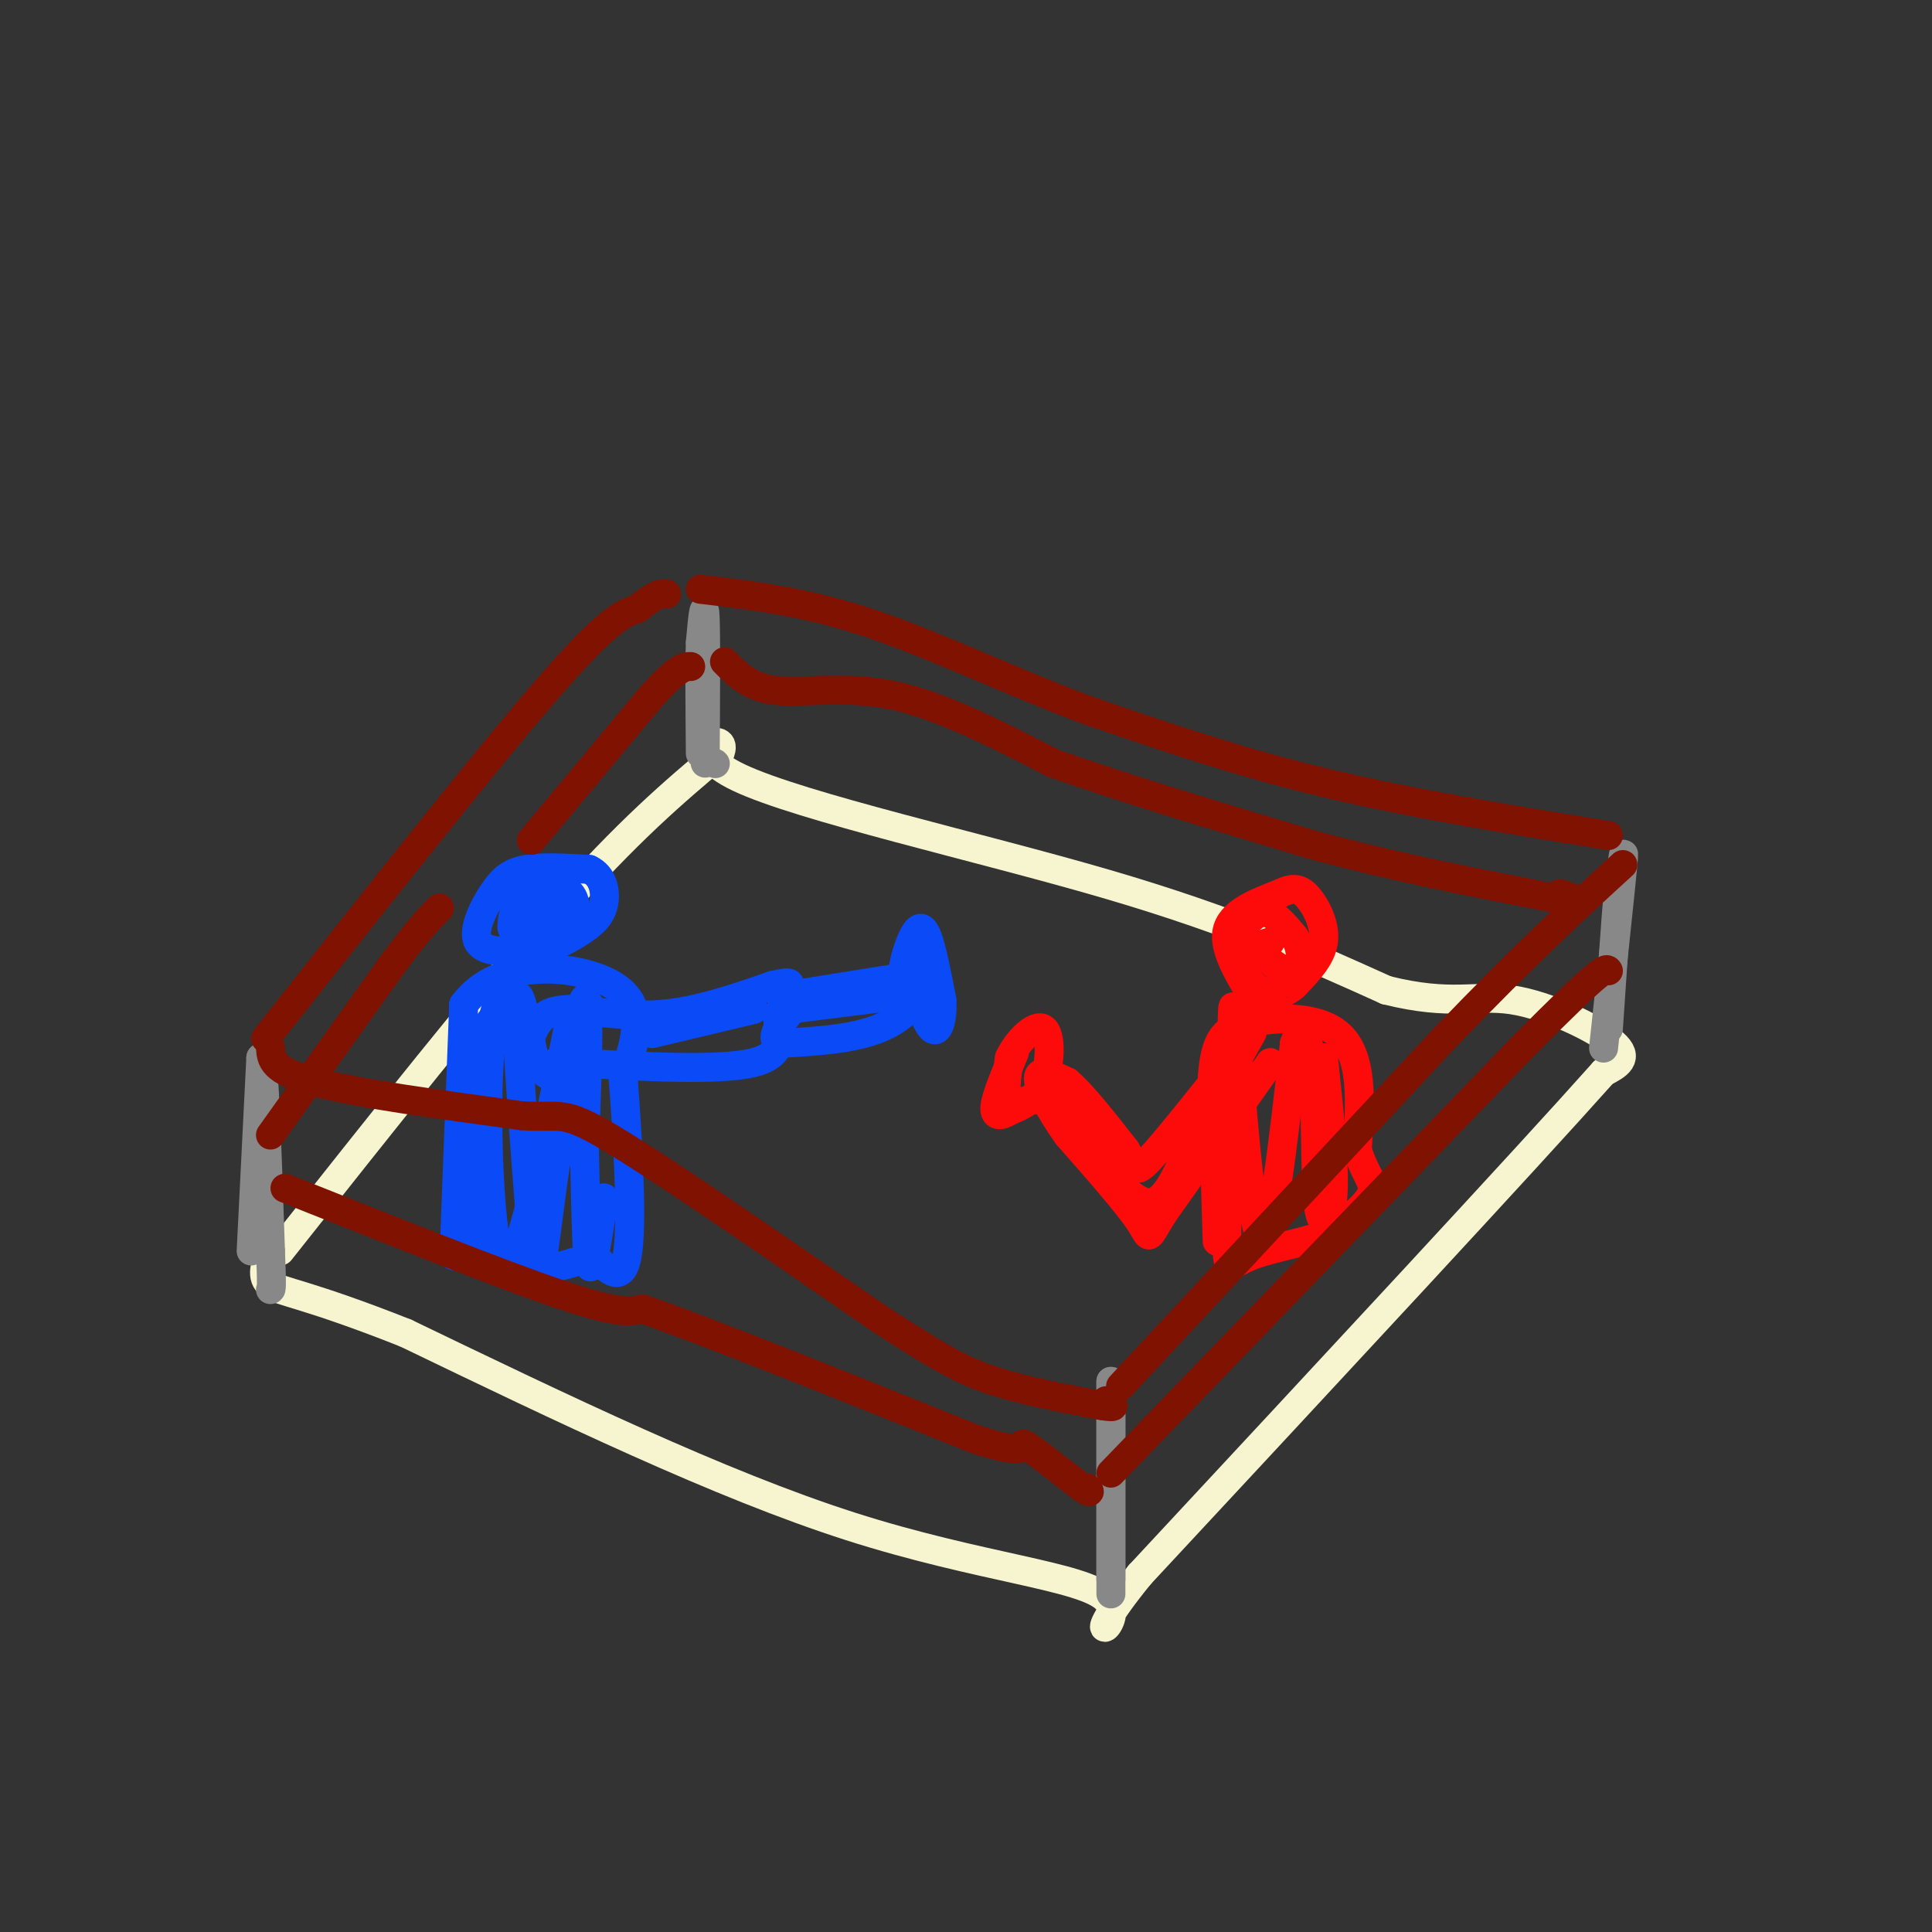 <svg viewBox='0 0 400 400' version='1.1' xmlns='http://www.w3.org/2000/svg' xmlns:xlink='http://www.w3.org/1999/xlink'><rect x="0" y="0" width="400" height="400" fill="#333333" stroke="none"/><g fill='none' stroke='rgb(247,245,208)' stroke-width='6' stroke-linecap='round' stroke-linejoin='round'><path d='M58,259c20.917,-26.417 41.833,-52.833 57,-70c15.167,-17.167 24.583,-25.083 34,-33'/><path d='M149,156c2.333,-5.024 -8.833,-1.083 4,5c12.833,6.083 49.667,14.310 76,22c26.333,7.690 42.167,14.845 58,22'/><path d='M287,205c13.583,3.393 18.542,0.875 26,2c7.458,1.125 17.417,5.893 21,9c3.583,3.107 0.792,4.554 -2,6'/><path d='M332,222c-16.333,18.333 -56.167,61.167 -96,104'/><path d='M236,326c-14.381,17.643 -2.333,9.750 -7,5c-4.667,-4.750 -26.048,-6.357 -53,-15c-26.952,-8.643 -59.476,-24.321 -92,-40'/><path d='M84,276c-20.533,-8.133 -25.867,-8.467 -28,-10c-2.133,-1.533 -1.067,-4.267 0,-7'/></g>
<g fill='none' stroke='rgb(11,75,247)' stroke-width='6' stroke-linecap='round' stroke-linejoin='round'><path d='M94,260c0.000,0.000 2.000,-52.000 2,-52'/><path d='M96,208c7.111,-9.822 23.889,-8.378 31,-4c7.111,4.378 4.556,11.689 2,19'/><path d='M129,223c0.844,10.911 1.956,28.689 1,36c-0.956,7.311 -3.978,4.156 -7,1'/><path d='M123,260c-6.190,2.000 -18.167,6.500 -23,-1c-4.833,-7.500 -2.524,-27.000 -1,-37c1.524,-10.000 2.262,-10.500 3,-11'/><path d='M102,211c0.834,-2.888 1.419,-4.609 1,-3c-0.419,1.609 -1.844,6.549 -2,20c-0.156,13.451 0.955,35.415 4,34c3.045,-1.415 8.022,-26.207 13,-51'/><path d='M118,211c0.190,7.357 -5.833,51.250 -6,52c-0.167,0.750 5.524,-41.643 8,-53c2.476,-11.357 1.738,8.321 1,28'/><path d='M121,238c0.244,10.311 0.356,22.089 1,24c0.644,1.911 1.822,-6.044 3,-14'/><path d='M110,197c-4.857,0.137 -9.714,0.274 -11,-2c-1.286,-2.274 1.000,-6.958 3,-10c2.000,-3.042 3.714,-4.440 7,-5c3.286,-0.560 8.143,-0.280 13,0'/><path d='M122,180c2.847,1.301 3.464,4.555 3,7c-0.464,2.445 -2.010,4.081 -5,6c-2.990,1.919 -7.426,4.120 -10,4c-2.574,-0.120 -3.287,-2.560 -4,-5'/><path d='M106,192c-0.093,-2.930 1.676,-7.754 4,-7c2.324,0.754 5.203,7.088 5,9c-0.203,1.912 -3.486,-0.596 -4,-3c-0.514,-2.404 1.743,-4.702 4,-7'/><path d='M115,184c1.802,-0.649 4.308,1.228 4,4c-0.308,2.772 -3.429,6.439 -5,6c-1.571,-0.439 -1.592,-4.982 -1,-7c0.592,-2.018 1.796,-1.509 3,-1'/><path d='M111,221c-1.917,-9.333 -3.833,-18.667 -4,-13c-0.167,5.667 1.417,26.333 3,47'/><path d='M110,255c2.500,0.000 7.250,-23.500 12,-47'/><path d='M118,225c-3.467,-1.689 -6.933,-3.378 -8,-6c-1.067,-2.622 0.267,-6.178 2,-8c1.733,-1.822 3.867,-1.911 6,-2'/><path d='M118,209c4.133,0.178 11.467,1.622 19,1c7.533,-0.622 15.267,-3.311 23,-6'/><path d='M160,204c4.333,-0.978 3.667,-0.422 3,1c-0.667,1.422 -1.333,3.711 -2,6'/><path d='M161,211c0.267,2.933 1.933,7.267 -5,9c-6.933,1.733 -22.467,0.867 -38,0'/><path d='M118,220c-6.500,0.167 -3.750,0.583 -1,1'/><path d='M164,206c0.000,0.000 25.000,-4.000 25,-4'/><path d='M189,202c3.756,1.422 0.644,6.978 -5,10c-5.644,3.022 -13.822,3.511 -22,4'/><path d='M162,216c-3.333,-0.500 -0.667,-3.750 2,-7'/><path d='M192,206c-2.268,-0.327 -4.536,-0.655 -5,-3c-0.464,-2.345 0.875,-6.708 2,-9c1.125,-2.292 2.036,-2.512 3,0c0.964,2.512 1.982,7.756 3,13'/><path d='M195,207c0.244,3.889 -0.644,7.111 -2,6c-1.356,-1.111 -3.178,-6.556 -5,-12'/><path d='M135,214c0.000,0.000 21.000,-5.000 21,-5'/><path d='M163,209c0.000,0.000 24.000,-3.000 24,-3'/></g>
<g fill='none' stroke='rgb(253,10,10)' stroke-width='6' stroke-linecap='round' stroke-linejoin='round'><path d='M252,257c0.000,0.000 -1.000,-34.000 -1,-34'/><path d='M251,223c0.500,-7.333 2.250,-8.667 4,-10'/><path d='M255,213c5.333,-2.400 16.667,-3.400 22,1c5.333,4.400 4.667,14.200 4,24'/><path d='M281,238c1.644,5.378 3.756,6.822 3,9c-0.756,2.178 -4.378,5.089 -8,8'/><path d='M276,255c-4.774,2.083 -12.708,3.292 -17,5c-4.292,1.708 -4.940,3.917 -5,-3c-0.060,-6.917 0.470,-22.958 1,-39'/><path d='M255,218c0.167,-9.631 0.083,-14.208 1,-3c0.917,11.208 2.833,38.202 5,41c2.167,2.798 4.583,-18.601 7,-40'/><path d='M268,216c1.982,-5.624 3.439,0.317 4,9c0.561,8.683 0.228,20.107 1,25c0.772,4.893 2.649,3.255 3,-3c0.351,-6.255 -0.825,-17.128 -2,-28'/><path d='M274,219c0.000,-0.500 1.000,12.250 2,25'/><path d='M261,209c-3.833,-6.000 -7.667,-12.000 -7,-16c0.667,-4.000 5.833,-6.000 11,-8'/><path d='M265,185c2.810,-1.440 4.333,-1.042 6,1c1.667,2.042 3.476,5.726 3,9c-0.476,3.274 -3.238,6.137 -6,9'/><path d='M268,204c-2.153,1.960 -4.536,2.360 -7,1c-2.464,-1.360 -5.010,-4.482 -5,-8c0.010,-3.518 2.574,-7.434 5,-8c2.426,-0.566 4.713,2.217 7,5'/><path d='M268,194c1.405,2.014 1.418,4.550 1,6c-0.418,1.450 -1.266,1.813 -3,1c-1.734,-0.813 -4.352,-2.804 -5,-4c-0.648,-1.196 0.676,-1.598 2,-2'/><path d='M263,220c0.000,0.000 -22.000,31.000 -22,31'/><path d='M241,251c-3.867,6.067 -2.533,5.733 -5,2c-2.467,-3.733 -8.733,-10.867 -15,-18'/><path d='M221,235c-3.933,-5.511 -6.267,-10.289 -6,-12c0.267,-1.711 3.133,-0.356 6,1'/><path d='M221,224c3.000,2.500 7.500,8.250 12,14'/><path d='M233,238c2.178,3.600 1.622,5.600 5,2c3.378,-3.600 10.689,-12.800 18,-22'/><path d='M256,218c3.733,-4.756 4.067,-5.644 2,-2c-2.067,3.644 -6.533,11.822 -11,20'/><path d='M247,236c-3.133,6.533 -5.467,12.867 -9,13c-3.533,0.133 -8.267,-5.933 -13,-12'/><path d='M225,237c-3.631,-4.000 -6.208,-8.000 -9,-9c-2.792,-1.000 -5.798,1.000 -7,0c-1.202,-1.000 -0.601,-5.000 0,-9'/><path d='M209,219c1.500,-3.333 5.250,-7.167 7,-6c1.750,1.167 1.500,7.333 0,11c-1.500,3.667 -4.250,4.833 -7,6'/><path d='M209,230c-1.933,1.200 -3.267,1.200 -3,-1c0.267,-2.200 2.133,-6.600 4,-11'/></g>
<g fill='none' stroke='rgb(136,136,136)' stroke-width='6' stroke-linecap='round' stroke-linejoin='round'><path d='M52,259c0.000,0.000 2.000,-40.000 2,-40'/><path d='M54,219c0.667,0.000 1.333,20.000 2,40'/><path d='M56,259c0.333,8.000 0.167,8.000 0,8'/><path d='M148,158c0.000,0.000 0.100,0.100 0.1,0.1'/><path d='M146,158c0.083,-12.917 0.167,-25.833 0,-30c-0.167,-4.167 -0.583,0.417 -1,5'/><path d='M145,133c-0.167,4.667 -0.083,13.833 0,23'/><path d='M332,217c1.750,-16.333 3.500,-32.667 4,-38c0.500,-5.333 -0.250,0.333 -1,6'/><path d='M335,185c-0.500,5.667 -1.250,16.833 -2,28'/><path d='M230,327c0.000,0.000 0.000,-41.000 0,-41'/><path d='M230,286c0.000,0.500 0.000,22.250 0,44'/></g>
<g fill='none' stroke='rgb(127,18,1)' stroke-width='6' stroke-linecap='round' stroke-linejoin='round'><path d='M56,217c0.167,2.333 0.333,4.667 9,7c8.667,2.333 25.833,4.667 43,7'/><path d='M108,231c8.467,0.556 8.133,-1.556 19,5c10.867,6.556 32.933,21.778 55,37'/><path d='M182,273c12.911,8.422 17.689,10.978 24,13c6.311,2.022 14.156,3.511 22,5'/><path d='M228,291c3.833,0.667 2.417,-0.167 1,-1'/><path d='M59,246c22.333,8.917 44.667,17.833 57,22c12.333,4.167 14.667,3.583 17,3'/><path d='M133,271c14.333,5.000 41.667,16.000 69,27'/><path d='M202,298c12.422,4.022 8.978,0.578 10,1c1.022,0.422 6.511,4.711 12,9'/><path d='M224,308c2.167,1.500 1.583,0.750 1,0'/><path d='M232,287c0.000,0.000 67.000,-72.000 67,-72'/><path d='M299,215c17.333,-18.000 27.167,-27.000 37,-36'/><path d='M230,305c0.000,0.000 85.000,-88.000 85,-88'/><path d='M315,217c17.167,-17.333 17.583,-16.667 18,-16'/><path d='M333,173c-20.500,-3.333 -41.000,-6.667 -59,-11c-18.000,-4.333 -33.500,-9.667 -49,-15'/><path d='M225,147c-16.067,-6.022 -31.733,-13.578 -45,-18c-13.267,-4.422 -24.133,-5.711 -35,-7'/><path d='M150,137c2.711,2.733 5.422,5.467 11,6c5.578,0.533 14.022,-1.133 24,1c9.978,2.133 21.489,8.067 33,14'/><path d='M218,158c14.500,5.167 34.250,11.083 54,17'/><path d='M272,175c17.333,4.667 33.667,7.833 50,11'/><path d='M322,186c8.500,1.667 4.750,0.333 1,-1'/><path d='M55,215c22.583,-28.583 45.167,-57.167 58,-72c12.833,-14.833 15.917,-15.917 19,-17'/><path d='M132,126c4.167,-3.333 5.083,-3.167 6,-3'/><path d='M56,235c0.000,0.000 25.000,-35.000 25,-35'/><path d='M81,200c5.833,-7.833 7.917,-9.917 10,-12'/><path d='M110,174c0.000,0.000 25.000,-30.000 25,-30'/><path d='M135,144c5.500,-6.000 6.750,-6.000 8,-6'/></g>
</svg>